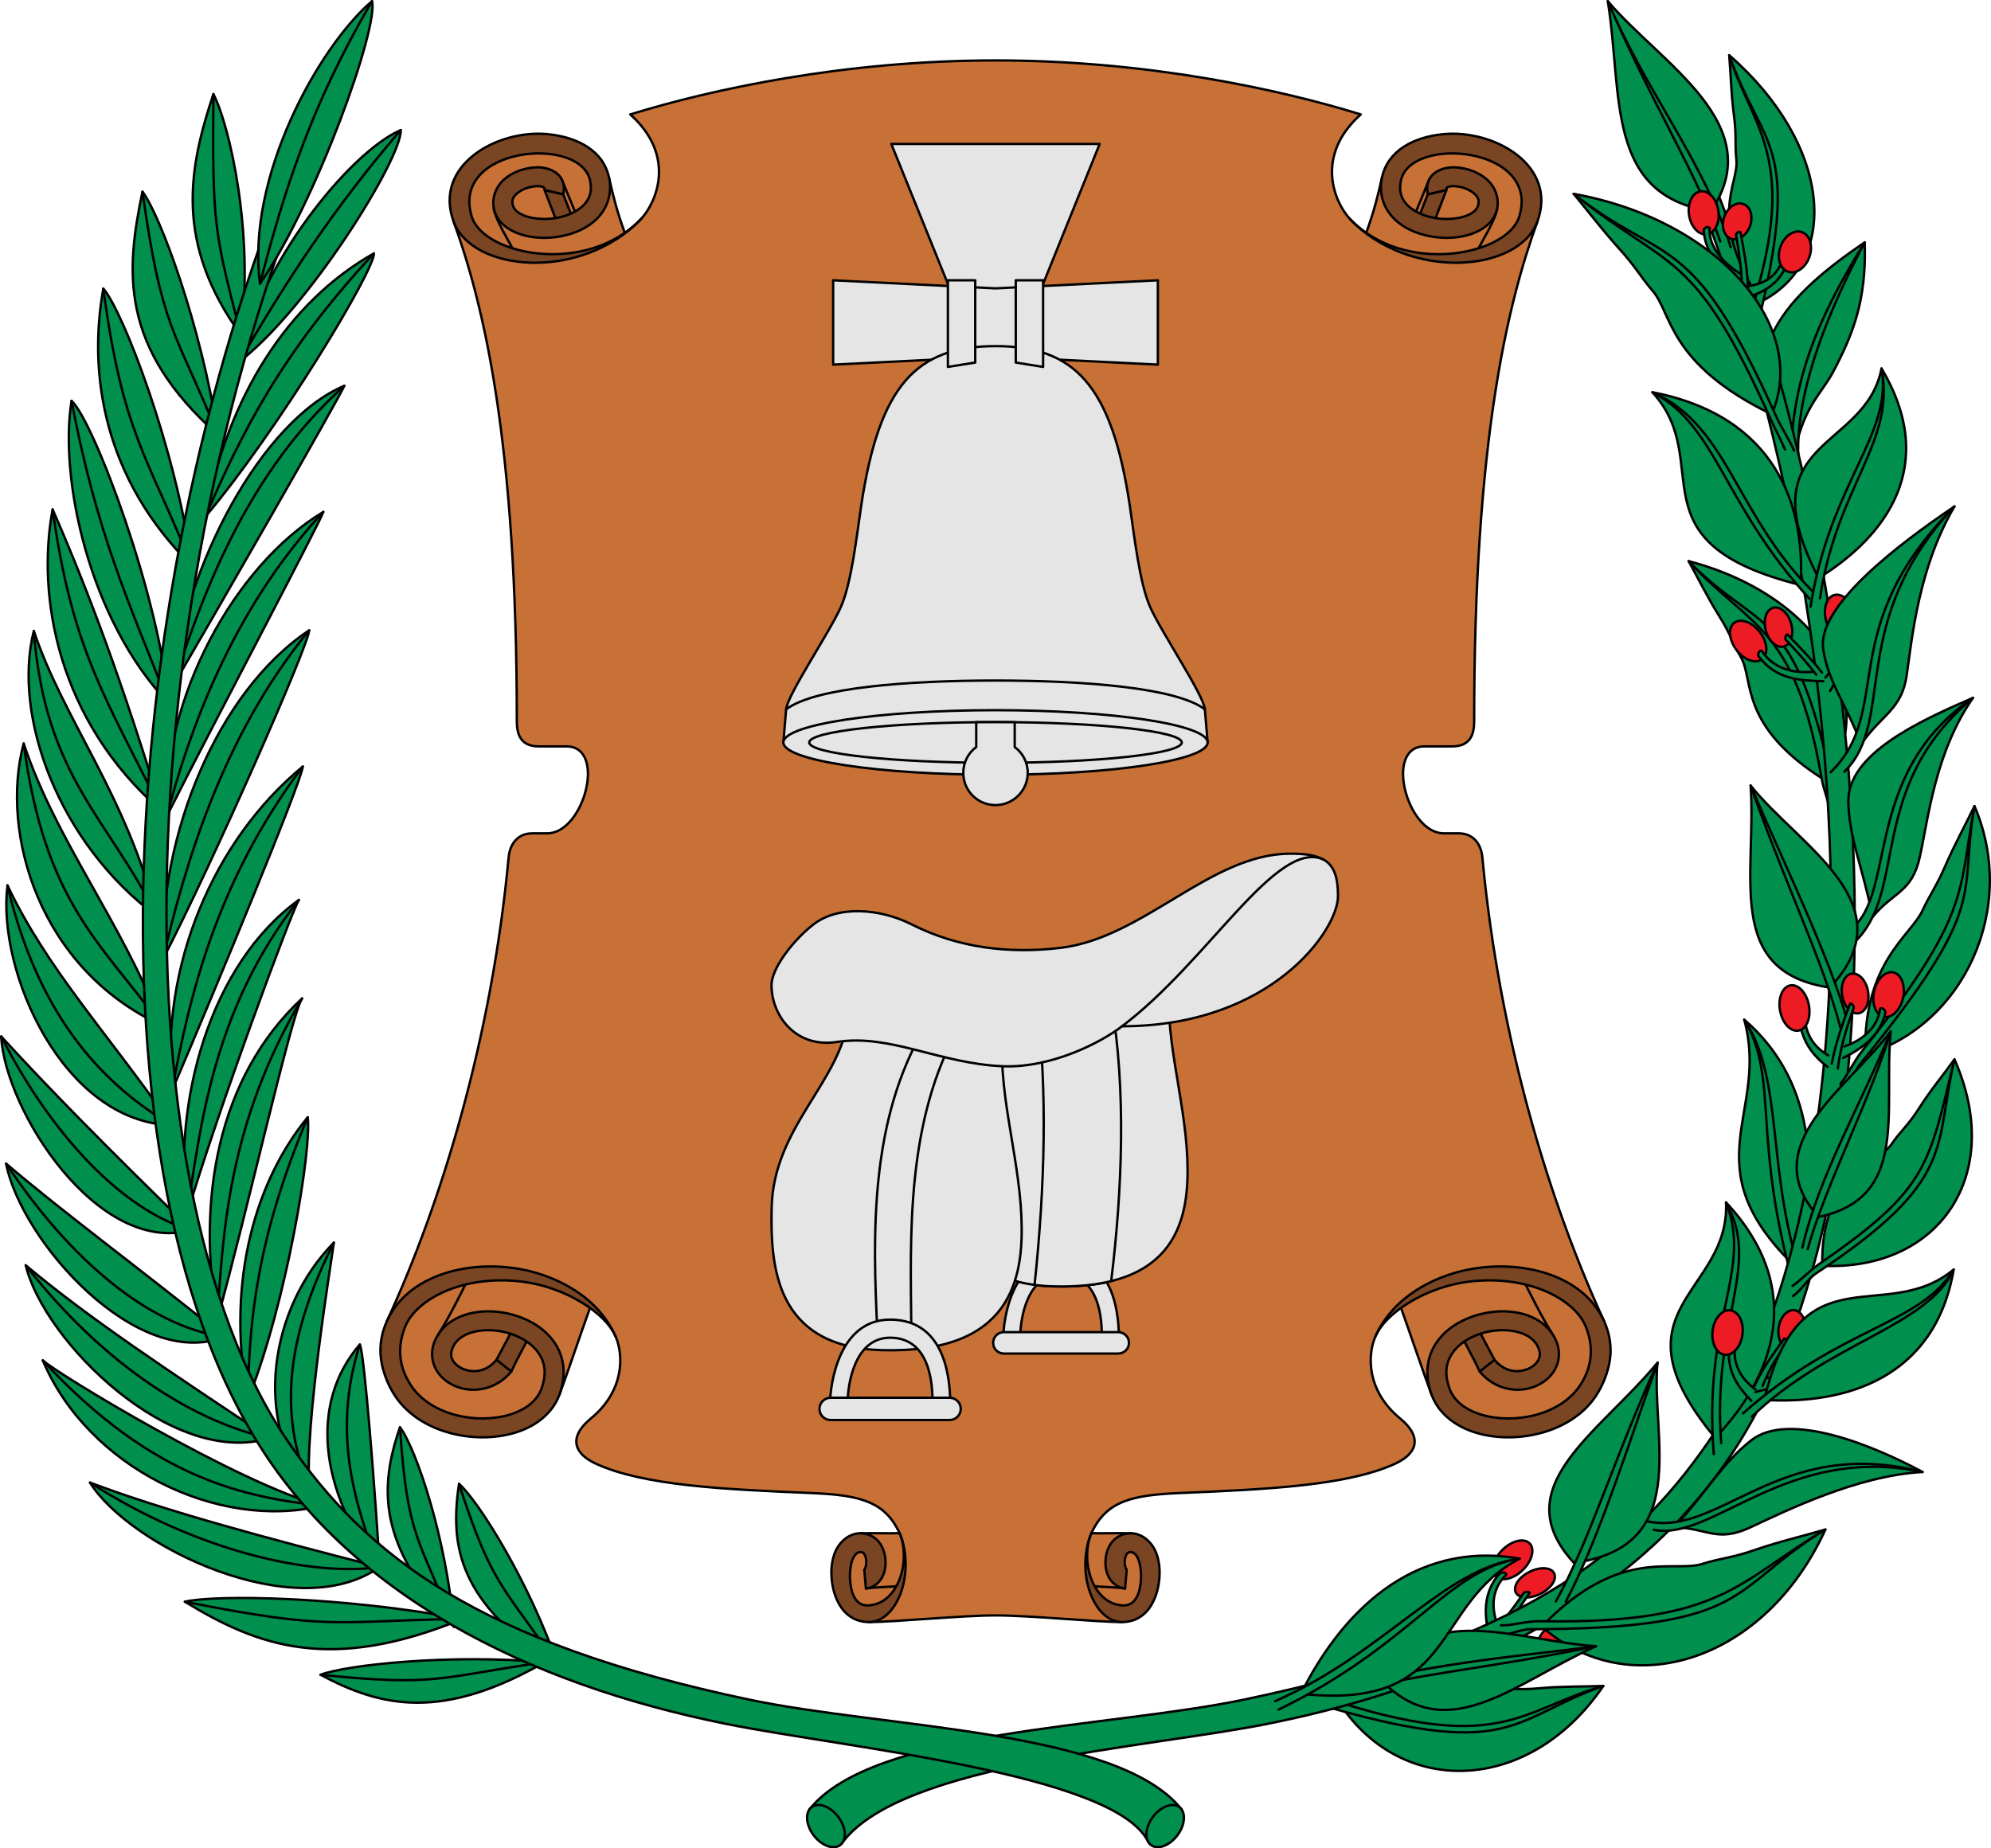 <?xml version="1.0" encoding="utf-8"?><!DOCTYPE svg PUBLIC "-//W3C//DTD SVG 1.1//EN" "http://www.w3.org/Graphics/SVG/1.1/DTD/svg11.dtd"><svg viewBox="0 0 840 780" xmlns="http://www.w3.org/2000/svg"><g stroke="#000" stroke-linecap="round" stroke-linejoin="round"><g><path d="m632.077 656.172c-3.066 4.361-2.799 8.822.596 9.964 3.395 1.142 8.632-1.468 11.697-5.829 3.066-4.361 2.799-8.823-.596-9.964-3.395-1.142-8.632 1.468-11.697 5.829z" fill="#ed1c24"/><path d="m635.527 664.506c-8.362 8.057-5.181 18.498-2.508 24.14l-4.049 4.553c-2.08-8.354-4.83-19.808 3.976-29.416 1.547-.435 2.419-.028 2.581.724z" fill="#008f4c" fill-rule="evenodd"/><path d="m654.401 688.287c-9.52 7.018-17.385 6.016-23.788 3.519l-5.359 3.378c9.538 2.066 18.58 2.725 29.898-4.631.548-1.331.108-2.102-.752-2.266z" fill="#008f4c" fill-rule="evenodd"/><path d="m660.433 695.638c-5.199 2.285-10.193 1.627-11.155-1.472-.962-3.098 2.472-7.463 7.671-9.748 5.199-2.286 10.193-1.627 11.155 1.472s-2.472 7.463-7.67 9.748z" fill="#ed1c24"/><path d="m653.428 670.164c-3.346 3.179-8.67 4.772-11.893 3.556-3.222-1.216-3.123-4.779.223-7.958 3.345-3.18 8.67-4.772 11.893-3.556 3.222 1.216 3.122 4.779-.223 7.958z" fill="#ed1c24"/><path d="m628.943 693.796c6.172-6.501 11.331-14.02 16.411-21.619-.557-.614-1.414-.503-2.405-.067-6.077 8.787-12.123 16.652-19.412 23.812z" fill="#008f4c" fill-rule="evenodd"/><path d="m676.448 711.455c-8.111.345-17.706.121-26.911.98-9.246.862-13.287-.191-20.173.267-11.268.75-29.101-14.8-62.651 8.354 27.082 37.905 79.529 34.848 109.736-9.601z" fill="#008f4c" fill-rule="evenodd"/><path d="m676.448 711.455c-33.865 9.757-42.833 28.134-109.348 7.571-5.435-1.68-11.031-1.086-15.212-2.306l-4.456 3.575c4.563 1.211 10.898-.448 14.967.706 75.892 21.509 76.045 3.844 114.049-9.546z" fill="#008f4c" fill-rule="evenodd"/><path d="m712.424 236.804c3.916 6.934 7.946 15.301 12.833 23.049 4.909 7.782 5.694 11.555 9.176 17.399 5.697 9.563-1.202 29.041 35.651 52.083 24.064-33.29-2.038-77.912-57.66-92.531z" fill="#008f4c" fill-rule="evenodd"/><path d="m712.424 236.804c25.712 27.95 45.062 27.247 56.072 91.473.88 5.132 3.332 11.082 4.021 15.02l5.37 2.931c-.867-4.266-4.084-11.476-4.882-15.301-15.917-76.3-31.29-63.953-60.581-94.123z" fill="#008f4c" fill-rule="evenodd"/><path d="m735.89 430.303c32.144 27.592 31.003 70.031 21.202 103.917-43.931-42.745-10.406-64.294-21.202-103.917z" fill="#008f4c" fill-rule="evenodd"/><path d="m735.89 430.303c17.006 25.585 8.95 63.024 24.389 109.291l-3.12 4.168c-18.378-64.026-6.348-88.278-21.269-113.459z" fill="#008f4c" fill-rule="evenodd"/><path d="m757.529 189.295c3.8-18.063 11.185-23.44 15.994-32.587 7.962-15.146 14.067-29.758 13.193-54.44-30.533 20.815-60.931 48.067-29.187 87.027z" fill="#008f4c" fill-rule="evenodd"/><path d="m760.865 207.111c-6.466-23.644.878-57.55 25.852-104.843-23.881 38.485-34.029 68.112-30.377 107.901l4.526-3.058z" fill="#008f4c" fill-rule="evenodd"/><path d="m703.241 32.333c86.131 176.586 109.835 444.575 32.209 573.612-40.022 66.528-115.563 104.509-200.668 121.515-51.066 10.205-153.537 16.649-179.041 49.643l-14.228-13.556c26.855-33.687 125.36-34.186 183.584-46.364 115.131-24.079 162.714-60.864 195.753-108.874 76.646-111.373 67.513-375.945-24.052-572.471z" fill="#008f4c" fill-rule="evenodd"/><path d="m354.44 767.846c2.906 4.673 2.587 9.697-.712 11.215-3.299 1.518-8.335-1.042-11.241-5.714s-2.587-9.697.712-11.216c3.299-1.518 8.335 1.042 11.241 5.715z" fill="#008f4c" fill-rule="evenodd"/><path d="m697.134 165.526c51.883 10.033 64.714 47.683 62.492 81.354-72.528-18.085-35.308-51.624-62.492-81.354z" fill="#008f4c" fill-rule="evenodd"/><path d="m763.34 252.607c-36.785-40.331-38.857-72.918-66.205-87.081 32.946 14.42 34.957 53.355 70.489 86.842" fill="#008f4c" fill-rule="evenodd"/><path d="m721.835 89.114c-44.774-6.646-37.154-49.222-43.503-88.614 22.493 26.565 68.368 51.916 43.503 88.614z" fill="#008f4c" fill-rule="evenodd"/><path d="m730.18 104.296c-10.935-35.702-35.689-65.326-51.848-103.796 18.745 43.854 37.42 72.069 47.486 101.386" fill="#008f4c" fill-rule="evenodd"/><path d="m729.557 23.309c.642 7.617.811 16.499 1.975 25.238 1.169 8.778.345 12.323 1.045 18.824 1.144 10.637-12.666 24.062 10.267 59.992 34.31-17.477 29.389-66.897-13.287-104.054z" fill="#008f4c" fill-rule="evenodd"/><path d="m742.894 145.147c.95-3.999-.766-10.186.069-13.782 16.637-71.714.549-68.559-13.406-108.056 9.104 29.319 28.247 41.99 11.678 99.689-1.354 4.714-1.526 10.871-2.5 14.512" fill="#008f4c" fill-rule="evenodd"/><path d="m712.64 90.958c.839 4.986 4.271 8.509 7.665 7.87 3.394-.639 5.465-5.198 4.626-10.184-.839-4.985-4.271-8.509-7.665-7.87-3.394.639-5.465 5.198-4.626 10.184z" fill="#ed1c24"/><path d="m721.283 96.172c-.491 10.46 9.475 17.522 15.581 20.897l.234 5.598c-7.622-5.866-17.994-13.956-18.291-25.89.855-1.072 1.809-1.144 2.476-.604z" fill="#008f4c" fill-rule="evenodd"/><path d="m752.775 106.873c-2.118 10.147-8.792 12.97-15.443 13.894l-1.607 5.244c8.71-2.729 16.025-6.378 19.258-17.634-.549-1.342-1.44-1.768-2.209-1.504z" fill="#008f4c" fill-rule="evenodd"/><path d="m762.66 110.088c-2.277 4.276-6.531 6.051-9.502 3.964-2.971-2.087-3.534-7.246-1.257-11.522s6.531-6.051 9.502-3.964c2.971 2.087 3.534 7.246 1.257 11.522z" fill="#ed1c24"/><path d="m738.918 92.507c-.228 4.149-3.102 7.917-6.419 8.416s-5.821-2.46-5.593-6.609c.228-4.149 3.102-7.917 6.419-8.416 3.317-.499 5.821 2.46 5.593 6.609z" fill="#ed1c24"/><path d="m737.511 123.168c-.039-8.173-1.582-16.71-3.242-25.275-.866-.244-1.433.244-1.867 1.059 1.766 9.998 2.888 19.228 2.56 28.459" fill="#008f4c" fill-rule="evenodd"/><path d="m663.929 81.804c5.836 7.01 12.264 15.462 19.312 23.253 7.079 7.826 8.871 11.746 13.977 17.639 8.354 9.643 6.344 30.756 50.255 52.15 16.057-37.062-22.53-82.035-83.543-93.042z" fill="#008f4c" fill-rule="evenodd"/><path d="m756.936 190.15c-1.957-4.447-5.791-10.405-7.567-14.391-35.427-79.507-46.726-63.535-85.439-93.955 40.84 32.635 50.696 22.713 83.04 94.922 2.369 5.289 4.413 8.853 6.104 12.965" fill="#008f4c" fill-rule="evenodd"/><path d="m793.817 155.509c24.34 40.818 1.935 70.829-26.551 88.435-30.757-59.364 19.608-53.159 26.551-88.435z" fill="#008f4c" fill-rule="evenodd"/><path d="m763.851 256.014c8.367-52.531 34.885-72.735 29.966-100.505 6.122 31.122-18.856 49.34-25.972 96.964" fill="#008f4c" fill-rule="evenodd"/><path d="m733.63 275.476c3.632 3.859 8.334 4.768 10.502 2.031 2.168-2.737.982-8.083-2.65-11.942-3.632-3.859-8.334-4.768-10.502-2.031-2.168 2.737-.982 8.083 2.65 11.942z" fill="#ed1c24"/><path d="m769.262 287.475c-9.263-.292-20.084-.485-27.491-10.818-.002-1.493.672-2.167 1.499-2.118 5.926 9.538 17.092 9.652 23.715 8.718" fill="#008f4c" fill-rule="evenodd"/><path d="m772.091 291.602c4.909-7.983 8.214-15.886 3.872-27.881-1.221-.831-2.147-.637-2.567.088h0c4.514 10.304 1.194 17.067-3.252 22.14" fill="#008f4c" fill-rule="evenodd"/><path d="m782.766 260.314c.861 5.229-1.27 9.518-4.761 9.58-3.491.062-7.019-4.127-7.88-9.355-.861-5.229 1.27-9.518 4.761-9.58s7.019 4.127 7.88 9.355z" fill="#ed1c24"/><path d="m754.327 260.015c2.326 3.805 2.432 8.967.237 11.531-2.195 2.564-5.859 1.558-8.185-2.247-2.325-3.805-2.432-8.967-.237-11.531 2.195-2.564 5.859-1.558 8.184 2.246z" fill="#ed1c24"/><path d="m768.688 283.827c-4.371-5.601-9.459-10.86-14.617-16.087-.798.339-.931 1.133-.767 2.13 4.737 4.956 9.08 9.802 12.991 14.858" fill="#008f4c" fill-rule="evenodd"/><path d="m785.263 313.973c8.696-12.576 17.084-14.415 19.193-29.144 2.279-15.915 5.037-45.358 20.134-71.114-23.599 15.948-57.999 42.01-55.392 60.094 1.972 13.683 8.805 21.712 16.066 40.164z" fill="#008f4c" fill-rule="evenodd"/><path d="m778.098 325.703c22.199-21.542.627-63.252 46.492-111.988-51.202 51.569-25.133 85.859-52.246 112.164" fill="#008f4c" fill-rule="evenodd"/><path d="m833.029 340.182c-3.677 7.626-8.498 16.431-12.322 25.244-3.841 8.852-6.588 12.234-9.586 18.765-4.906 10.686-25.17 21.908-24.151 60.834 41.447-12.185 64.605-61.774 46.06-104.843z" fill="#008f4c" fill-rule="evenodd"/><path d="m833.029 340.182c-6.929 36.471-1.058 45.056-47.315 103.216-3.668 4.612-6.235 10.421-9.175 13.876l.507 5.34c3.118-3.813 5.003-10.184 7.787-13.615 55.54-68.428 41.308-69.498 48.195-108.818z" fill="#008f4c" fill-rule="evenodd"/><path d="m790.086 386.897c8.961-10.831 16.585-10.174 19.915-25.405 3.599-16.458 6.464-43.973 22.41-67.013-22.517 9.775-53.12 23.674-52.6 44.011.394 15.387 5.66 26.205 10.274 48.406z" fill="#008f4c" fill-rule="evenodd"/><path d="m781.853 398.133c23.652-21.427 5.038-65.509 50.558-103.654-48.462 33.114-30.944 86.149-53.674 99.07z" fill="#008f4c" fill-rule="evenodd"/><path d="m772.057 416.765c-44.938-6.637-30.861-47.517-33.482-85.284 20.309 25.581 66.512 50.006 33.482 85.284z" fill="#008f4c" fill-rule="evenodd"/><path d="m779.774 431.95c-8.169-28.782-26.123-65.326-41.199-100.469 14.807 42.117 30.45 73.84 37.837 101.981" fill="#008f4c" fill-rule="evenodd"/><path d="m824.595 447.046c-4.445 6.225-10.26 13.215-14.893 20.555-4.653 7.372-7.948 9.75-11.576 15.133-5.936 8.807-30.089 12.872-29.315 51.436 49.282 2.258 77.294-38.479 55.783-87.123z" fill="#008f4c" fill-rule="evenodd"/><path d="m756.49 546.94c3.739-2.673 6.295-7.321 9.747-9.601 59.706-39.43 49.632-52.992 58.358-90.293-10.886 44.87-11.172 54.534-55.751 85.431-4.664 3.043-9.011 7.755-12.535 10.139" fill="#008f4c" fill-rule="evenodd"/><path d="m802.43 422.776c-1.716 4.947-5.633 7.591-8.748 5.905-3.115-1.686-4.249-7.064-2.532-12.011 1.716-4.947 5.633-7.591 8.748-5.905 3.115 1.686 4.249 7.064 2.533 12.011z" fill="#ed1c24"/><path d="m777.646 446.444c7.52-3.733 15.772-9.145 17.839-19.453-.617-1.375-1.512-1.736-2.247-1.374-1.209 9.171-8.84 13.743-15.081 15.997" fill="#008f4c" fill-rule="evenodd"/><path d="m771.068 450.25c-6.401-4.97-11.294-10.954-12.174-22.03.77-1.234 1.697-1.411 2.381-.905h-0c.134 9.962 4.75 14.981 10.099 18.054" fill="#008f4c" fill-rule="evenodd"/><path d="m751.269 427.699c1.382 5.144 5.107 8.273 8.321 6.989 3.214-1.284 4.699-6.495 3.317-11.64-1.382-5.144-5.107-8.273-8.32-6.989-3.214 1.284-4.699 6.495-3.317 11.639z" fill="#ed1c24"/><path d="m777.117 416.496c-.546 4.396 1.498 9.189 4.566 10.706 3.067 1.517 5.997-.817 6.543-5.213.546-4.396-1.498-9.189-4.566-10.706-3.068-1.517-5.997.817-6.543 5.213z" fill="#ed1c24"/><path d="m772.816 448.897c1.541-8.513 4.58-16.953 7.737-25.387.87.006 1.32.685 1.583 1.666-3.521 9.897-5.384 15.997-6.769 25.723" fill="#008f4c" fill-rule="evenodd"/><path d="m767.285 513.563c38.322-8.144 27.297-44.243 30.384-78.349-17.834 23.997-57.636 48.206-30.384 78.349z" fill="#008f4c" fill-rule="evenodd"/><path d="m760.388 526.556c7.28-31.194 24.441-59.467 37.281-91.341-7.58 26.388-28.067 66.248-34.984 91.923" fill="#008f4c" fill-rule="evenodd"/><path d="m728.203 507.409c34.493 37 19.609 74.052-4.566 99.413-45.515-54.93 6.349-60.689 4.566-99.413z" fill="#008f4c" fill-rule="evenodd"/><path d="m723.045 613.654c-4.63-57.19 16.528-77.56 5.158-106.245 15.094 26.971-5.984 49.047-2.034 101.563" fill="#008f4c" fill-rule="evenodd"/><path d="m774.901 568.083c-2.974 4.402-7.566 6.212-10.258 4.04-2.692-2.171-2.463-7.5.511-11.903 2.974-4.403 7.566-6.212 10.258-4.04 2.692 2.171 2.463 7.5-.511 11.903z" fill="#ed1c24"/><path d="m740.51 587.443c9.32-2.136 20.752-5.279 26.369-16.603-.269-1.422-1.074-1.929-1.902-1.716-4.263 10.27-16.703 12.363-23.575 12.802" fill="#008f4c" fill-rule="evenodd"/><path d="m738.914 591.151c-6.418-6.617-11.199-13.479-8.985-25.773 1.084-1.036 2.057-1.037 2.613-.431h-0c-2.695 10.717 2.674 17.453 8.095 21.392" fill="#008f4c" fill-rule="evenodd"/><path d="m722.425 563.5c.079 5.152 3.015 8.808 6.559 8.167 3.544-.641 6.352-5.337 6.274-10.489-.079-5.152-3.015-8.808-6.559-8.167-3.544.641-6.352 5.337-6.274 10.489z" fill="#ed1c24"/><path d="m751.148 557.511c-1.662 4.089-.831 9.027 1.856 11.028 2.687 2.001 6.212.309 7.874-3.78 1.662-4.089.831-9.026-1.856-11.028-2.687-2.001-6.212-.309-7.874 3.78z" fill="#ed1c24"/><path d="m740.237 584.803c3.702-7.831 7.273-12.522 12.573-19.985.869.163 1.148.892 1.163 1.874-6.036 8.791-6.531 9.239-10.385 18.254" fill="#008f4c" fill-rule="evenodd"/><path d="m824.254 535.74c-7.855 45.892-45.609 57.086-79.932 55.035 15.108-64.142 50.942-31.051 79.932-55.035z" fill="#008f4c" fill-rule="evenodd"/><path d="m735.333 596.479c41.605-36.82 74.766-37.345 88.921-60.739-10.792 23.951-52.717 30.737-85.149 62.099" fill="#008f4c" fill-rule="evenodd"/><path d="m706.491 644.502c13.887.39 17.875 6.599 31.918.073 15.175-7.051 45.04-21.845 72.735-23.392-21.067-11.363-56.543-25.84-72.357-13.337-11.965 9.46-17.426 19.919-32.297 36.655z" fill="#008f4c" fill-rule="evenodd"/><path d="m697.695 645.575c24.632 5.09 56.287-36.418 113.449-24.391-61.305-15.944-86.206 28.976-117.707 20.445" fill="#008f4c" fill-rule="evenodd"/><path d="m664.042 659.539c-29.383-31.944 10.345-54.339 35.242-84.44-2.796 31.495 14.942 77.584-35.242 84.44z" fill="#008f4c" fill-rule="evenodd"/><path d="m660.598 675.861c14.289-26.638 28.75-73.471 38.803-100.864-17.701 38.303-28.585 75.141-43.011 100.826" fill="#008f4c" fill-rule="evenodd"/><path d="m770.143 645.45c-8.911 2.636-19.565 5.081-29.593 8.571-10.073 3.505-14.732 3.512-22.267 5.927-12.33 3.951-34.85-7.638-67.803 26.427 36.767 32.834 94.234 14.907 119.662-40.925z" fill="#008f4c" fill-rule="evenodd"/><path d="m629.016 690.956c5.265.014 11.959-3.425 16.683-3.434 94.237-.176 83.087-16.855 124.444-42.072-37.201 21.971-43.206 39.977-120.025 38.697-6.32-.105-11.971 1.883-16.815 1.752" fill="#008f4c" fill-rule="evenodd"/><path d="m584.446 710.741c27.361 26.03 55.461-1.081 88.964-16.058-31.641-1.799-74.797-20.794-88.964 16.058z" fill="#008f4c" fill-rule="evenodd"/><path d="m568.736 711.94c32.939-10.189 81.586-13.976 104.674-17.257-43.1 9.044-76.447 11.707-104.036 19.364" fill="#008f4c" fill-rule="evenodd"/><path d="m641.179 657.744c-45.878-8.058-75.698 23.804-92.348 57.021 66.348 7.35 54.951-37.652 92.348-57.021z" fill="#008f4c" fill-rule="evenodd"/><path d="m539.427 721.441c55.847-26.988 71.483-59.205 101.752-63.697-31.785 4.043-57.266 40.015-103.214 60.154" fill="#008f4c" fill-rule="evenodd"/></g><g><path d="m80.965 238.781c-6.671-49.092-28.928-107.265-37.372-116.979-6.556 36.316.339 80.542 37.372 116.979z" fill="#008f4c"/><path d="m43.592 121.801c8.137 60.895 18.331 69.982 37.372 116.979" fill="none"/><path d="m86.668 218.006c30.614-36.294 71.462-104.061 71.076-111.062-35.919 20.225-61.814 60.248-71.076 111.062z" fill="#008f4c"/><path d="m157.744 106.943c-39.1 42.05-56.095 76.222-71.076 111.062" fill="none"/><path d="m101.04 152.59c29.022-22.296 68.607-85.857 68.023-97.692-21.802 9.488-59.932 57.004-68.023 97.692z" fill="#008f4c"/><path d="m169.063 54.898c-28.082 32.637-48.919 64.543-68.023 97.692" fill="none"/><path d="m91.999 183.534c-7.251-46.527-24.318-92.5-31.881-102.645-7.099 33.624-9.705 65.84 31.881 102.645z" fill="#008f4c"/><path d="m60.118 80.888c8.242 58.446 13.203 57.092 31.881 102.645" fill="none"/><path d="m101.632 141.362c5.615-42.674-4.652-88.15-11.598-101.659-10.344 31.172-16.628 62.703 11.598 101.659z" fill="#008f4c"/><path d="m90.033 39.703c-.438 55.749.303 57.787 11.598 101.659" fill="none"/><path d="m68.741 404.769c20.751-40.089 61.211-131.745 61.705-138.775-38.727 25.772-63.415 86.55-61.705 138.775z" fill="#008f4c"/><path d="m130.446 265.994c-37.042 44.951-52.811 100.668-61.705 138.775" fill="none"/><path d="m68.251 342.324c-16.287-53.306-30.352-91.55-46.048-127.336-6.737 35.869 1.596 88.756 46.048 127.336z" fill="#008f4c"/><path d="m22.203 214.988c8.238 58.918 21.636 78.071 46.048 127.336" fill="none"/><path d="m66.227 386.714c-12.933-51.303-39.404-82.928-51.965-120.461-9.084 35.957 10.434 89.661 51.965 120.461z" fill="#008f4c"/><path d="m14.262 266.253c4.753 61.695 31.38 78.8 51.965 120.461" fill="none"/><path d="m68.286 432.769c-17.627-44.983-44.445-77.656-58.307-119.001-10.096 37.896 6.592 95.172 58.307 119.001z" fill="#008f4c"/><path d="m9.979 313.768c8.986 67.013 31.969 83.307 58.307 119.001" fill="none"/><path d="m72.441 474.869c-27.256-39.209-52.485-65.783-69.286-101.236-4.535 36.241 23.301 99.755 69.286 101.236z" fill="#008f4c"/><path d="m3.155 373.632c13.439 57.311 41.949 84.905 69.286 101.236" fill="none"/><path d="m80.852 519.084c-36.367-35.431-60.586-60.088-80.352-81.702 1.585 30.979 40.655 92.654 80.352 81.702z" fill="#008f4c"/><path d="m.5 437.382c24 46.976 55.392 75.137 80.352 81.702" fill="none"/><path d="m94.733 564.126c-40.757-32.603-68.347-52.767-92.156-73.065 6.4 32.776 55.287 87.82 92.156 73.065z" fill="#008f4c"/><path d="m2.577 491.061c31.374 47.132 65.506 69.701 92.156 73.065" fill="none"/><path d="m113.718 606.909c-43.927-29.314-75.865-50.348-102.862-72.958 7.658 32.036 61.56 85.551 102.862 72.958z" fill="#008f4c"/><path d="m10.856 533.951c34.291 43.91 73.041 66.624 102.862 72.958" fill="none"/><path d="m78.759 512.92c13.16-44.478 44.518-128.91 47.317-133.137-37.193 26.877-53.35 84.265-47.317 133.137z" fill="#008f4c"/><path d="m126.076 379.782c-36.697 46.472-41.614 97.298-47.317 133.137" fill="none"/><path d="m72.562 460.261c18.636-43.557 54.613-130.302 55.178-136.776-37.665 31.092-60.207 84.07-55.178 136.776z" fill="#008f4c"/><path d="m127.74 323.485c-36.816 48.844-47.994 97.972-55.178 136.776" fill="none"/><path d="m104.621 590.555c16.264-40.613 26.999-106.138 25.185-119.051-24.671 30.12-33.935 74.741-25.185 119.051z" fill="#008f4c"/><path d="m129.806 471.504c-21.2 50.52-24.81 85.311-25.185 119.051" fill="none"/><path d="m91.675 556.837c12.417-44.551 31.36-129.255 35.76-135.487-35.895 33.485-44.525 85.364-35.76 135.487z" fill="#008f4c"/><path d="m127.435 421.351c-30.983 52.272-33.369 98.241-35.76 135.487" fill="none"/><path d="m130.566 628.09c-2.321-26.143 9.511-97.186 10.273-103.685-27.348 27.784-33.901 75.659-10.273 103.685z" fill="#008f4c"/><path d="m140.839 524.405c-25.376 50.208-19.309 80.686-10.273 103.685" fill="none"/><path d="m70.215 344.725c19.251-38.279 63.964-122.514 66.183-128.696-37.505 22.567-68.146 78.8-66.183 128.696z" fill="#008f4c"/><path d="m136.397 216.029c-39.303 42.205-56.749 93.546-66.183 128.696" fill="none"/><path d="m72.433 290.415c18.563-31.775 69.738-120.755 72.843-127.617-34.838 14.724-67.558 75.995-72.843 127.617z" fill="#008f4c"/><path d="m145.276 162.798c-45.465 40.787-62.486 97.855-72.843 127.617" fill="none"/><path d="m71.066 296.724c-3.621-44.267-31.24-118.511-40.879-127.574-5.281 32.695 7.378 92.386 40.879 127.574z" fill="#008f4c"/><path d="m30.187 169.15c10.574 55.665 23.87 84.423 40.879 127.574" fill="none"/><path d="m160.283 662.537c-1.997-32.74-6.535-91.639-8.48-95.161-21.191 24.521-17.25 61.507 8.48 95.161z" fill="#008f4c"/><path d="m151.803 567.376c-12.274 38.6-1.304 69.248 8.48 95.161" fill="none"/><path d="m191.466 686.465c-3.129-37.526-16.076-75.464-22.713-84.166-8.847 25.702-9.273 49.544 22.713 84.166z" fill="#008f4c"/><path d="m168.752 602.299c3.067 47.064 8.125 46.421 22.713 84.166" fill="none"/><path d="m235.603 703.342c-11.884-34.948-33.423-69.523-41.934-77.17-4.019 26.612-.023 50.51 41.934 77.17z" fill="#008f4c"/><path d="m193.669 626.171c14.07 43.896 18.842 42.903 41.934 77.17" fill="none"/><path d="m135.798 635.442c-35.041-9.23-112.281-56.081-117.754-61.385 19.014 45.14 73.773 71.98 117.754 61.385z" fill="#008f4c"/><path d="m18.044 574.057c47.008 51.025 86.672 57.846 117.754 61.385" fill="none"/><path d="m160.131 661.298c-48.763-12.479-90.609-23.732-122.159-35.653 16.528 26.672 86.641 60.929 122.159 35.653z" fill="#008f4c"/><path d="m37.972 625.646c45.308 29.2 93.728 39.736 122.159 35.653" fill="none"/><path d="m229.779 701.455c-40.069-3.56-83.494 1.115-94.548 5.287 25.457 13.659 51.26 19.554 94.548-5.287z" fill="#008f4c"/><path d="m135.232 706.743c49.998 5.188 50.834.806 94.548-5.287" fill="none"/><path d="m195.11 683.198c-50.663-9.46-104.056-10.336-117.117-7.281 31.183 19.065 61.763 30.04 117.117 7.281z" fill="#008f4c"/><path d="m77.992 675.918c63.349 12.624 63.617 7.925 117.117 7.281" fill="none"/><path d="m139.068 32.857c-85.583 176.465-109.136 444.272-32.004 573.22 39.767 66.483 114.828 104.437 199.391 121.432 50.741 10.198 163.672 20.871 177.901 49.596l14.138-13.547c-26.683-33.663-124.562-34.149-182.415-46.318-114.398-24.063-161.678-60.823-194.507-108.799-76.158-111.296-67.084-375.688 23.899-572.08z" fill="#008f4c" fill-rule="evenodd"/><path d="m485.649 767.854c-2.888 4.67-2.571 9.691.707 11.208 3.278 1.517 8.282-1.041 11.17-5.71s2.571-9.691-.707-11.208c-3.278-1.517-8.282 1.042-11.169 5.711z" fill="#008f4c" fill-rule="evenodd"/><path d="m109.705 119.701c24.006-34.901 50.162-108.537 47.241-119.201-22.674 19.378-53.219 74.709-47.241 119.201z" fill="#008f4c"/><path d="m156.946.5c-25.491 43.554-36.886 79.191-47.241 119.201" fill="none"/></g></g><g stroke="#000" stroke-linecap="round" stroke-linejoin="round"><path d="m473.513 684.5-11.464-13.45-1.583-24.046c6.258-13.622 17.127-16.088 37.416-16.947 36.962-1.565 70.656-3.121 90.805-12.415 8.19-3.778 12.426-10.457 1.931-19.123-14.088-11.632-13.765-26.689-10.342-34.506 7.65-17.468 33.918-24.088 56.342-25.378l40.255 19.116c-22.997-49.819-44.285-119.201-51.469-195.966-.53-5.665-3.873-10.114-9.975-10.114l-6.32-.001c-15.543-0-25.218-36.689-8.098-36.689l11.632-0c8.42 0 9.311-6.049 9.311-10.975 0-117.329 13.835-175.006 26.677-210.522l-32.191 14.98c-19.441.518-35.715-4.031-46.958-16.132-6.29-6.77-15.099-26.416 4.618-44.044-33.952-10.489-90.026-22.788-154.099-22.788-64.074 0-120.147 12.299-154.099 22.788 19.716 17.628 10.908 37.274 4.618 44.044-11.242 12.101-27.517 16.651-46.958 16.132l-32.191-14.98c12.842 35.515 26.677 93.193 26.677 210.522 0 4.926.891 10.975 9.311 10.975l11.632 0c17.12-0 7.445 36.689-8.098 36.689l-6.32.001c-6.102 0-9.445 4.449-9.975 10.114-7.184 76.765-28.471 146.147-51.469 195.966l40.255-19.116c22.424 1.29 48.692 7.91 56.342 25.378 3.423 7.816 3.747 22.873-10.342 34.506-10.496 8.666-6.26 15.345 1.931 19.123 20.148 9.294 53.843 10.851 90.805 12.415 20.29.859 31.159 3.325 37.416 16.947l-1.583 24.046-11.464 13.45c11.418 0 38.712-2.792 53.513-2.792s42.095 2.792 53.513 2.792z" fill="#c87137"/><path d="m644.612 74.341-18.482-11.963-25.741-.391-14.582 12.199 16.377 34.394 26.132-1.251 14.434-8.732z" fill="#c87137" fill-rule="evenodd"/><path d="m583.029 75.016c-1.574 7.156-3.498 14.795-6.651 23.269.59.683 6.309 5.298 20.896 9.245l25.219-.294c3.475-6.791 8.05-13.734 9.204-19.105l-19.399 6.594-19.354-4.723z" fill="#c87137"/><path d="m602.957 75.771c-2.322 5.763-4.503 10.952-6.811 16.633l5.208 1.03 4.435-11.615z" fill="#c87137" fill-rule="evenodd"/><path d="m610.252 80.175-5.627 14.605-6.751-1.3 4.503-11.488z" fill="#7a4522" fill-rule="evenodd"/><path d="m674.609 581.689-20.633 18.787-32.487.396-15.122-14.543 10.877-47.829 31.684.068 22.976 15.555z" fill="#c87137" fill-rule="evenodd"/><path d="m624.283 578.793c-3.323-7.196-5.35-10.109-8.647-17.201l7.201-2.216 7.702 14.473-1.275 4.349z" fill="#7a4522" fill-rule="evenodd"/><path d="m604.005 588.632c-3.998-10.834-8.635-24.768-13.301-37.762l18.428-10.736 32.443-2.238c4.471 9.008 8.771 17.641 13.279 24.884l-20.321-5.473-21.739 7.961z" fill="#c87137"/><path d="m474.528 680.535 9.754-7.02-.626-19.486-21.494-3.816-1.096 17.414 4.847 10.36z" fill="#c87137" fill-rule="evenodd"/><path d="m474.67 670.344c-5.158-.715-9.648-.491-14.508-1.189-2.168-8.555-2.428-16.399.304-22.151 5.564.146 11.2-.111 16.898.043l-6.385 11.486z" fill="#c87137"/><path d="m648.63 93.484c-7.821 21.38-53.843 25.355-79.148-1.153 23.111 24.256 66.375 15.256 71.432-.758 9.387-29.729-46.245-34.748-49.92-15.12-.887 4.739.389 7.723 2.951 10.279 2.562 2.556 6.728 4.44 11.249 5.235s9.335.487 12.812-.69 5.252-2.868 5.687-4.894c.418-1.946-.093-3.065-1.449-4.415s-3.723-2.539-6.08-3.058c-2.357-.519-4.667-.442-5.491.124-.485.334-.502.792-.42 1.142l-7.875 1.817c-.489-2.097-.361-4.366.58-6.221s2.582-3.143 4.258-3.919c3.352-1.553 7.071-1.493 10.721-.69s7.282 2.453 10.075 5.233c2.792 2.781 4.579 7.194 3.603 11.736-1.175 5.471-5.835 8.914-10.966 10.652-5.131 1.738-11.099 2.018-16.884 1-5.786-1.018-11.45-3.347-15.593-7.481-4.144-4.133-6.604-10.202-5.141-17.286 2.361-11.431 13.425-17.218 25.947-18.403 21.571-2.042 48.276 13.3 39.654 36.871z" fill="#7a4522"/><path d="m650.152 604.727c-9.111 2.459-18.88 2.432-27.336-.085-8.457-2.518-15.832-7.94-18.811-16.01-3.091-8.371-1.983-15.928 1.822-21.721s9.932-9.637 16.52-11.716c3.294-1.039 6.726-1.651 10.128-1.792 3.402-.14 6.775.191 9.952 1.035 4.977 1.323 9.537 4.076 12.426 8.341.8 1.18 1.527 2.496 2.033 3.905 1.447 4.035.903 8.228-.998 11.481s-4.987 5.638-8.555 7.017c-7.135 2.758-16.694 1.312-23.051-6.391l6.256-4.943c4.256 5.157 9.713 5.536 13.826 3.946 2.056-.795 3.659-2.141 4.501-3.581s1.097-2.904.384-4.894c-1.325-3.695-4.41-6.013-8.938-7.217-4.528-1.204-10.302-.983-15.483.651s-9.681 4.632-12.194 8.458c-2.512 3.826-3.407 8.465-1.024 14.919 1.899 5.145 6.784 8.893 13.557 10.909s15.201 2.09 22.836.029c7.635-2.061 14.383-6.178 18.43-12.167 4.047-5.989 6.877-14.367 2.642-25.007-4.584-11.517-24.273-22.173-49.514-19.026-17.857 2.227-35.055 13.071-39.286 23.144 7.638-17.235 25.383-25.379 38.396-28.089 22.728-4.733 49.288 1.736 58.2 21.827 1.841 4.149 2.628 8.22 2.628 12.099 0 6.871-2.782 14.206-6.318 19.44-5.375 7.956-13.919 12.978-23.029 15.437z" fill="#7a4522"/><path d="m473.513 684.5c4.992 0 8.895-2.396 11.346-5.816 2.451-3.42 3.754-7.619 4.206-11.869s.062-8.568-1.617-12.324c-1.679-3.756-5.524-7.313-10.084-7.444-3.34-.096-6.347 1.399-8.11 3.576s-2.56 4.747-2.795 7.296c-.235 2.55.081 5.127 1.263 7.494s3.706 4.659 6.948 4.931l.692-7.915c-.608-.602-.947-2.638-.84-3.795.13-1.398.639-3.69 2.372-3.675 4.058.037 4.673 8.146 4.499 11.277-.27 4.867-1.729 11.434-7.536 11.241-13.003-.43-18.288-18.932-13.391-30.475-6.758 16.07.664 37.496 13.047 37.496z" fill="#7a4522"/><path d="m195.388 74.341 18.482-11.963 25.741-.391 14.582 12.199-16.377 34.394-26.132-1.251-14.434-8.732z" fill="#c87137" fill-rule="evenodd"/><path d="m256.971 75.016c1.574 7.156 3.498 14.795 6.651 23.269-.59.683-6.309 5.298-20.896 9.245l-25.219-.294c-3.475-6.791-8.05-13.734-9.204-19.105l19.399 6.594 19.354-4.723z" fill="#c87137"/><path d="m237.043 75.771c2.322 5.763 4.503 10.952 6.811 16.633l-5.208 1.03-4.435-11.615z" fill="#c87137" fill-rule="evenodd"/><path d="m229.748 80.175 5.627 14.605 6.751-1.3-4.503-11.488z" fill="#7a4522" fill-rule="evenodd"/><path d="m165.391 581.689 20.633 18.787 32.487.396 15.122-14.543-10.877-47.829-31.684.068-22.976 15.555z" fill="#c87137" fill-rule="evenodd"/><path d="m215.718 578.793c3.323-7.196 5.35-10.109 8.647-17.201l-7.201-2.216-7.702 14.473 1.275 4.349z" fill="#7a4522" fill-rule="evenodd"/><path d="m235.995 588.632c3.998-10.834 8.635-24.768 13.301-37.762l-18.428-10.736-32.443-2.238c-4.471 9.008-8.771 17.641-13.279 24.884l20.321-5.473 21.739 7.961z" fill="#c87137"/><path d="m365.472 680.535-9.754-7.02.626-19.486 21.494-3.816 1.096 17.414-4.847 10.36z" fill="#c87137" fill-rule="evenodd"/><path d="m365.33 670.344c5.158-.715 9.648-.491 14.508-1.189 2.168-8.555 2.428-16.399-.304-22.151-5.564.146-11.2-.111-16.898.043l6.385 11.486z" fill="#c87137"/><path d="m191.37 93.484c7.821 21.38 53.843 25.355 79.148-1.153-23.111 24.256-66.375 15.256-71.432-.758-9.387-29.729 46.245-34.748 49.92-15.12.887 4.739-.389 7.723-2.951 10.279s-6.728 4.44-11.249 5.235-9.335.487-12.812-.69-5.252-2.868-5.687-4.894c-.418-1.946.093-3.065 1.449-4.415 1.355-1.35 3.723-2.539 6.08-3.058 2.357-.519 4.667-.442 5.491.124.485.334.502.792.42 1.142l7.875 1.817c.489-2.097.361-4.366-.58-6.221-.94-1.855-2.582-3.143-4.258-3.919-3.352-1.553-7.071-1.493-10.721-.69-3.65.803-7.282 2.453-10.075 5.233-2.792 2.781-4.579 7.194-3.603 11.736 1.175 5.471 5.835 8.914 10.966 10.652 5.131 1.738 11.099 2.018 16.884 1 5.786-1.018 11.45-3.347 15.593-7.481 4.144-4.133 6.604-10.202 5.141-17.286-2.361-11.431-13.425-17.218-25.947-18.403-21.571-2.042-48.276 13.3-39.654 36.871z" fill="#7a4522"/><path d="m189.848 604.727c9.111 2.459 18.88 2.432 27.336-.085 8.457-2.518 15.832-7.94 18.811-16.01 3.091-8.371 1.983-15.928-1.822-21.721s-9.932-9.637-16.52-11.716c-3.294-1.039-6.726-1.651-10.128-1.792-3.402-.14-6.775.191-9.952 1.035-4.977 1.323-9.537 4.076-12.426 8.341-.8 1.18-1.527 2.496-2.033 3.905-1.448 4.035-.903 8.228.998 11.481s4.987 5.638 8.555 7.017c7.135 2.758 16.694 1.312 23.051-6.391l-6.256-4.943c-4.256 5.157-9.713 5.536-13.826 3.946-2.056-.795-3.659-2.141-4.501-3.581s-1.097-2.904-.384-4.894c1.325-3.695 4.41-6.013 8.938-7.217 4.528-1.204 10.302-.983 15.483.651s9.681 4.632 12.194 8.458c2.512 3.826 3.407 8.465 1.024 14.919-1.899 5.145-6.784 8.893-13.557 10.909s-15.201 2.09-22.836.029c-7.635-2.061-14.383-6.178-18.43-12.167-4.047-5.989-6.877-14.367-2.642-25.007 4.584-11.517 24.273-22.173 49.514-19.026 17.857 2.227 35.055 13.071 39.286 23.144-7.638-17.235-25.383-25.379-38.396-28.089-22.728-4.733-49.288 1.736-58.2 21.827-1.841 4.149-2.628 8.22-2.628 12.099 0 6.871 2.782 14.206 6.318 19.44 5.375 7.956 13.919 12.978 23.029 15.437z" fill="#7a4522"/><path d="m366.487 684.5c-4.992 0-8.895-2.396-11.346-5.816-2.451-3.42-3.754-7.619-4.206-11.869s-.062-8.568 1.617-12.324c1.679-3.756 5.524-7.313 10.084-7.444 3.34-.096 6.347 1.399 8.11 3.576s2.56 4.747 2.795 7.296c.235 2.55-.081 5.127-1.263 7.494s-3.706 4.659-6.948 4.931l-.692-7.915c.608-.602.947-2.638.84-3.795-.13-1.398-.639-3.69-2.372-3.675-4.058.037-4.673 8.146-4.499 11.277.27 4.867 1.729 11.434 7.536 11.241 13.003-.43 18.288-18.932 13.391-30.475 6.758 16.07-.664 37.496-13.047 37.496z" fill="#7a4522"/></g><g stroke="#000" stroke-linecap="round" stroke-linejoin="round"><g><path d="m376.051 60.75h87.899l-27.053 66.932h-33.793z" fill="#e5e5e5" fill-rule="evenodd"/><path d="m351.502 153.871v-35.587l68.498 3.406 68.499-3.406v35.587l-68.499-3.406z" fill="#e5e5e5"/><path d="m330.5 313.32 1.172-13.981c.512-6.103 18.241-32.328 23.06-43.124 4.534-10.157 6.717-30.185 8.598-42.755 7.623-50.926 23.3-67.394 56.67-67.394s49.047 16.468 56.67 67.394c1.882 12.57 4.065 32.598 8.598 42.755 4.819 10.796 22.547 37.02 23.059 43.124l1.173 13.981z" fill="#e5e5e5"/><path d="m509.5 313.32c0 7.522-40.07 13.62-89.5 13.62-49.429 0-89.5-6.098-89.5-13.62s40.07-13.62 89.5-13.62c49.429 0 89.5 6.098 89.5 13.62z" fill="#e5e5e5"/><path d="m508.328 299.339c-12.161-9.21-51.353-12.151-88.327-12.151-36.974 0-76.167 2.941-88.329 12.151" fill="none"/><path d="m399.912 118.284h11.536v34.71l-11.536 1.84z" fill="#e5e5e5"/><path d="m428.552 118.284h11.536v36.55l-11.536-1.84z" fill="#e5e5e5"/><path d="m498.589 313.32c0 4.741-35.185 8.584-78.589 8.584s-78.589-3.843-78.589-8.584c0-4.741 35.185-8.584 78.589-8.584s78.589 3.843 78.589 8.584z" fill="#e5e5e5"/><path d="m428.105 304.771c-2.67-.033-5.371-.04-8.117-.04-2.747 0-5.447.007-8.117.04l.001 10.476c-3.317 2.472-5.47 6.425-5.47 10.892 0 7.51 6.053 13.611 13.572 13.611 7.519 0 13.626-6.101 13.626-13.611 0-4.467-2.153-8.421-5.495-10.892z" fill="#e5e5e5"/></g><g><path d="m472.066 565.295c0-8.274-.823-34.847-24.405-34.847-20.54 0-24.405 25.67-24.405 34.847l7.208-1.522c0-6.842 2.724-25.981 17.198-25.981 16.617 0 17.198 19.812 17.198 25.981z" fill="#e5e5e5"/><path d="m430.922 406.509c-2.621 27.177-30.59 45.323-31.312 78.519-.514 23.608 1.376 56.677 44.82 57.824 52.431 1.385 57.58-28.794 56.485-54.172-1.143-26.478-10.215-51.871-7.368-78.519z" fill="#e5e5e5"/><path d="m469.004 423.746-31.43.665c4.265 35.372 3.378 75.543-1.089 117.818 2.483.333 5.122.55 7.946.624 9.646.255 17.679-.568 24.379-2.223 4.792-39.155 6.225-81.174.194-116.884z" fill="#e5e5e5"/><path d="m358.128 427.992c-2.726 28.261-31.815 47.131-32.566 81.651-.534 24.55 1.431 58.938 46.614 60.13 54.53 1.44 59.886-29.942 58.747-56.333-1.188-27.534-10.624-53.94-7.663-81.651z" fill="#e5e5e5"/><path d="m370.118 561.207c-1.925-40.329-3.263-88.994 20.474-128.32h14.367c-22.882 39.846-20.86 88.66-20.474 128.32z" fill="none"/><path d="m400.919 593.111c0-8.604-.856-36.236-25.382-36.236-21.362 0-25.383 26.694-25.383 36.236l7.496-1.582c0-7.115 2.833-27.017 17.886-27.017 17.283 0 17.886 20.602 17.886 27.017z" fill="#e5e5e5"/><path d="m350.436 589.851h50.203c2.603 0 4.699 2.096 4.699 4.699s-2.096 4.699-4.699 4.699h-50.203c-2.603 0-4.699-2.096-4.699-4.699s2.096-4.699 4.699-4.699z" fill="#e5e5e5" fill-rule="evenodd"/><path d="m384.741 390.151c-13.502-6.838-31.155-8.178-41.605 0-8.633 6.757-17.66 18.556-17.637 25.63.043 12.726 10.098 26.616 27.586 23.921 22.559-3.477 43.408 9.171 70.095 10.252 20.416.827 41.605-10.16 50.197-16.873 62.867 0 91.123-40.538 91.123-54.89 0-7.205-1.234-12.899-6.359-15.584-3.763-1.971-8.482-2.357-13.765-2.357-33.532 0-61.854 35.508-96.776 39.726-21.88 2.643-43.419.021-62.859-9.825z" fill="#e5e5e5"/><path d="m473.377 433.08c36.246-27.229 64.946-78.859 84.764-70.474" fill="none"/><path d="m423.526 562.16h48.268c2.504 0 4.519 2.016 4.519 4.519s-2.016 4.519-4.519 4.519h-48.268c-2.504 0-4.519-2.016-4.519-4.519s2.016-4.519 4.519-4.519z" fill="#e5e5e5" fill-rule="evenodd"/></g></g></svg>